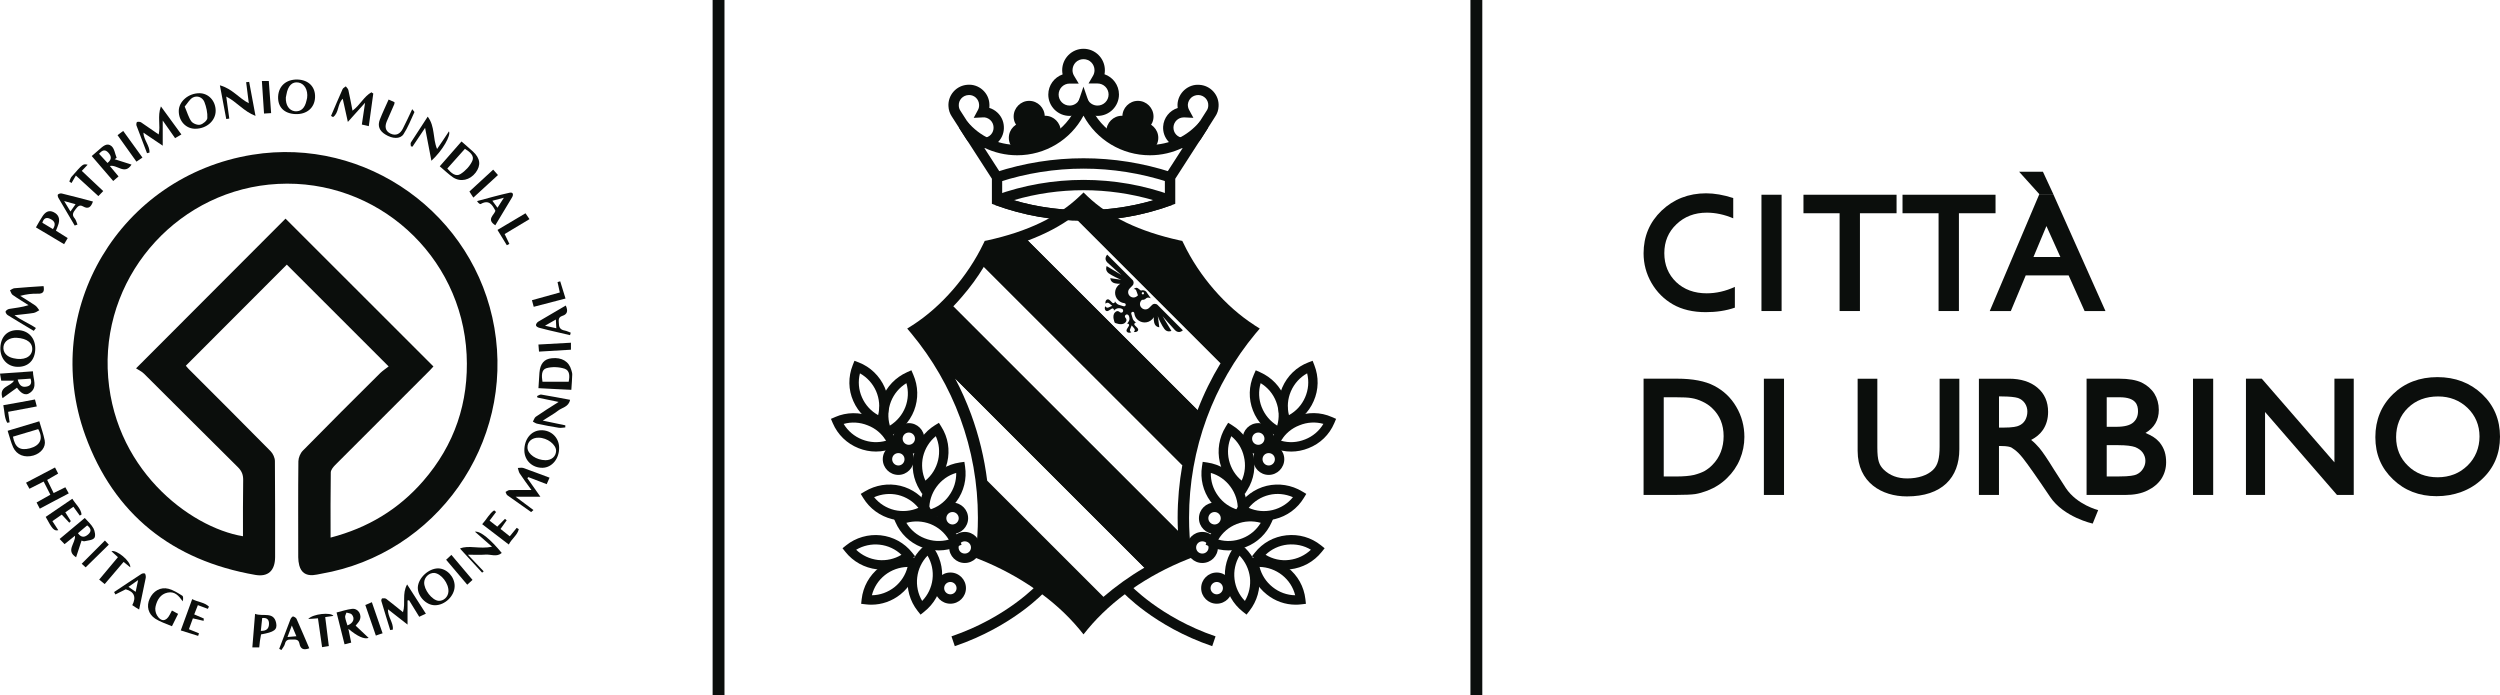 <?xml version="1.0" encoding="UTF-8"?> <svg xmlns="http://www.w3.org/2000/svg" id="Livello_2" data-name="Livello 2" viewBox="0 0 1011.62 281.34"><defs><style> .cls-1 { fill: #0b0e0c; } </style></defs><g id="Livello_1-2" data-name="Livello 1"><g><path class="cls-1" d="M438.43,89.27c-12.31,0-24.32-2.12-35.69-6.29l-1.37-.5v-10.15l-13.33-20.68,3.37-2.48c5.01,6.02,12.39,9.46,20.23,9.46,11.27,0,21.24-7.13,24.82-17.74l1.96-5.82,2,5.81c3.65,10.62,13.66,17.75,24.9,17.75,7.81,0,15.17-3.45,20.19-9.46l3.37,2.47-13.31,20.68v10.15l-1.37.5c-11.37,4.17-23.4,6.29-35.75,6.29ZM405.55,79.54c21.04,7.37,44.85,7.35,65.81,0v-8.44l7.31-11.36c-4.11,2.01-8.67,3.09-13.37,3.09-11.35,0-21.61-6.27-26.87-16.03-5.2,9.75-15.44,16.03-26.82,16.03-4.71,0-9.28-1.08-13.4-3.09l7.32,11.36v8.44Z"></path><path class="cls-1" d="M472.81,73.7c-22.45-7.28-46.26-7.29-68.71,0l-1.3-3.98c23.28-7.58,48.02-7.56,71.29,0l-1.29,3.98Z"></path><path class="cls-1" d="M438.43,89.27c-12.31,0-24.32-2.12-35.69-6.29v-3.93c23.02-8.35,48.49-8.33,71.43,0v3.93c-11.36,4.17-23.39,6.29-35.74,6.29ZM410.14,81.02c18.25,5.4,38.42,5.38,56.64,0-18.37-5.39-38.22-5.42-56.64,0Z"></path><path class="cls-1" d="M502.93,134.02c-5.42-3.77-10.65-8.53-15.34-13.97-4.91-5.68-9.15-12.08-12.34-18.51-15.64-3.55-27.67-9.23-36.82-17.28-1.26,1.16-2.59,2.21-3.98,3.23l59.47,59.47c2.69-4.52,5.7-8.82,9.01-12.95"></path><path class="cls-1" d="M401.67,101.54c-1.08,2.19-2.27,4.32-3.55,6.41l80.3,80.27c1.24-7,3.11-13.9,5.56-20.62.2-.54.4-1.05.62-1.62l-68.7-68.64c-4.37,1.6-9.09,3.03-14.23,4.19"></path><path class="cls-1" d="M374.01,134.02c4.76,5.97,8.93,12.37,12.48,19.11l76.59,76.57c4.5-2.57,9.25-4.96,14.19-7.05-.3-2.55-.48-5.16-.6-7.75l-90.94-90.9c-3.71,3.76-7.67,7.19-11.72,10.02"></path><path class="cls-1" d="M507.57,131.54c-11.54-7.41-22.28-19.7-28.64-33.02l-.52-1.04-1.1-.22c-16.22-3.59-28.41-9.4-37.26-17.83l-1.59-1.55-1.63,1.55c-8.83,8.43-21.02,14.25-37.24,17.83l-1.12.22-.5,1.04c-6.38,13.31-17.1,25.61-28.64,33.02l-2.23,1.41,1.69,2.01c8.53,10.28,15.16,21.79,19.77,34.23,4.74,12.9,7.15,26.47,7.15,40.32,0,4.8-.28,9.6-.88,14.36l-.24,1.77,1.67.66c16.34,6.5,30.68,16.54,40.41,28.22l1.77,2.18,1.77-2.18c9.71-11.69,24.03-21.73,40.37-28.22l1.67-.66-.2-1.77c-.62-4.76-.9-9.56-.9-14.36,0-13.85,2.41-27.42,7.15-40.32,4.58-12.44,11.22-23.95,19.75-34.23l1.71-2.01-2.23-1.41ZM446.5,241.51l-47.04-47.01c-1.14-9.19-3.33-18.17-6.52-26.88-1.85-4.96-3.98-9.82-6.45-14.48l76.59,76.57c-6.02,3.51-11.6,7.54-16.58,11.82ZM476.66,214.89l-90.94-90.9c1.21-1.29,2.43-2.57,3.57-3.94,3.27-3.77,6.28-7.87,8.83-12.1l80.3,80.27c-1.24,7.02-1.89,14.09-1.89,21.29,0,1.79.04,3.56.14,5.38ZM484.59,165.99l-68.72-68.64c7.11-2.67,13.27-5.9,18.57-9.86l59.47,59.47c-3.67,6.04-6.8,12.41-9.33,19.03Z"></path><path class="cls-1" d="M462.8,118.35c-.18-.2-.48-.2-.66,0-.18.18-.18.44,0,.64.18.18.48.18.66,0,.16-.2.16-.46,0-.64M457.04,129.11c0-.56-.1-.86-.18-1.12-.08-.24-.18-.38-.32-.52-.3-.32-.79-.32-1.1,0-.34.28-.34.79,0,1.14.38.4.7,1.1-.14,1.95-1.39,1.36-4.2.06-4.2.06,0,0-1.31-2.83.06-4.18.87-.9,1.55-.52,1.95-.14.3.3.84.3,1.16,0,.28-.34.28-.82,0-1.16-.16-.1-.32-.18-.54-.28-.32-.08-.56-.2-1.1-.14-1.18.02-1.95,1.07-1.95,1.07.3-.6-.32-1.24-.85-.87,0,0-.32.2-1.21.77-1.26.74-1.93-.73-1.36-1.79,0,0,.44.88,1.3.52l1.51-.66-1.3-1.06c-.8-.54-1.4.2-1.4.2-.34-1.16.66-2.43,1.72-1.41.74.73,1,1,1,1,.48.46,1.24-.02,1.04-.64,0,0,.56,1.18,1.67,1.51,1.24.42,1.97.58,1.97.58.2.04.4-.04.57-.16.24-.28.24-.7,0-.94-.14-.08-.26-.16-.38-.18h-.04c-.9-.1-1.75-.5-2.45-1.2-1.67-1.64-1.67-4.31,0-5.96.24-.26.54-.48.88-.66-.8,0-1.58-.04-2.19-.2-1.89-.44-1.88-2.07-1.88-2.07l4.46.64c-.88-.28-3.81-1.66-5.16-2.65-1.58-1.22-.78-2.89-.78-2.89l5.94,3.59s-4.07-3.51-5.7-5.08c-1.55-1.6,0-3.13,0-3.13l10.22,10.22c.61.65.61,1.65,0,2.27l-1.12,1.16c-.86.83-.86,2.21,0,3.05.86.84,2.21.84,3.05,0l.28-.22c-.04-.26-.8-2.21-.8-2.21-.52-.56-.98-.28-.98-.28,1.06-1.06,1.82-.34,1.82-.34l1.16.88c.67-.26,1.51-.14,2.11.4.08.14.2.26.28.42l1.61,2.31s-1.2-.65-1.9.02c-.46.46-1.05.66-1.63.58l-.2.16c-.88.88-.88,2.29,0,3.09.84.86,2.21.86,3.07,0l1.15-1.14c.6-.63,1.64-.63,2.27,0l10.2,10.23s-1.49,1.57-3.13,0c-1.53-1.58-5.08-5.71-5.08-5.71l3.59,5.96s-1.67.79-2.85-.79c-1.02-1.32-2.41-4.27-2.67-5.19l.62,4.5s-1.61.02-2.07-1.89c-.16-.61-.2-1.39-.18-2.19-.18.36-.4.65-.7.91-1.63,1.64-4.3,1.64-5.98,0-.65-.65-1.08-1.55-1.18-2.47v-.02c-.02-.16-.06-.26-.18-.4-.22-.24-.63-.24-.89,0-.14.18-.22.34-.18.57,0,0,.18.74.58,1.97.34,1.12,1.51,1.67,1.51,1.67-.61-.18-1.12.58-.66,1.04,0,0,.26.28.98,1,1.1,1.06-.22,2.01-1.37,1.7,0,0,.76-.63.2-1.38l-1.05-1.27-.62,1.5c-.4.87.48,1.27.48,1.27-1.04.57-2.53-.06-1.75-1.35.56-.88.73-1.18.73-1.18.36-.58-.3-1.2-.87-.86,0,0,1.04-.76,1.12-1.95"></path><path class="cls-1" d="M358.06,177.44l-.77-1.76c-2.04-4.64-2.15-9.81-.31-14.57,1.85-4.7,5.42-8.42,10.06-10.5l1.75-.78.76,1.76c2.03,4.65,2.15,9.82.34,14.53h0c-1.84,4.71-5.42,8.45-10.08,10.54l-1.75.78ZM366.77,155.05c-2.84,1.74-5.02,4.33-6.25,7.44-1.22,3.15-1.37,6.55-.45,9.74,2.86-1.76,5.04-4.35,6.27-7.48h0c1.21-3.13,1.35-6.52.43-9.7Z"></path><path class="cls-1" d="M373.16,199.88l-.99-1.61c-2.66-4.31-3.5-9.4-2.37-14.37,1.22-4.99,4.24-9.18,8.51-11.82l1.61-.99,1,1.6c2.7,4.28,3.55,9.38,2.38,14.38h0c-1.19,5.01-4.21,9.21-8.52,11.83l-1.61.98ZM378.67,176.5c-2.55,2.08-4.36,4.96-5.16,8.27-.75,3.29-.41,6.68.95,9.71,2.55-2.08,4.35-4.96,5.14-8.28.77-3.32.44-6.7-.93-9.7Z"></path><path class="cls-1" d="M354.43,182.72c-2.38,0-4.76-.46-7.03-1.37-4.71-1.86-8.42-5.46-10.42-10.12l-.74-1.74,1.72-.75c4.59-2.01,9.9-2.06,14.56-.16,4.67,1.77,8.4,5.35,10.45,10.07l.76,1.75-1.75.75c-2.43,1.04-4.99,1.57-7.54,1.57ZM341.39,171.54c1.7,2.85,4.28,5.04,7.41,6.28h.01c3.13,1.26,6.51,1.43,9.73.53-1.72-2.87-4.3-5.04-7.42-6.23-3.13-1.28-6.58-1.48-9.73-.58Z"></path><path class="cls-1" d="M372.5,248.71l-1.18-1.5c-3.14-3.99-4.54-8.97-3.95-14.01.58-5.01,3.17-9.64,7.12-12.72l1.49-1.17,1.17,1.49c3.15,4.01,4.55,8.99,3.96,14.03h0c-.6,5.03-3.13,9.53-7.12,12.69l-1.49,1.19ZM375.32,224.84c-2.29,2.36-3.78,5.48-4.17,8.8-.4,3.36.31,6.68,2,9.53,2.32-2.39,3.79-5.45,4.19-8.79.4-3.35-.32-6.68-2.02-9.54Z"></path><path class="cls-1" d="M379.83,222.72c-2.38,0-4.76-.45-7.04-1.35h0c-4.71-1.84-8.42-5.43-10.46-10.1l-.76-1.76,1.75-.75c4.6-1.98,9.91-2.08,14.56-.26,4.73,1.86,8.45,5.47,10.48,10.16l.76,1.75-1.76.75c-2.42,1.04-4.97,1.56-7.52,1.56ZM366.75,211.57c1.72,2.85,4.29,5.04,7.41,6.25h0c3.15,1.26,6.55,1.41,9.75.54-1.72-2.88-4.3-5.08-7.44-6.32-3.09-1.2-6.53-1.37-9.73-.47Z"></path><path class="cls-1" d="M385.43,216.04c-3.48,0-6.3-2.84-6.3-6.33s2.83-6.33,6.3-6.33,6.32,2.84,6.32,6.33-2.84,6.33-6.32,6.33ZM385.43,207.19c-1.38,0-2.5,1.13-2.5,2.52s1.15,2.52,2.5,2.52,2.52-1.15,2.52-2.52-1.14-2.52-2.52-2.52Z"></path><path class="cls-1" d="M367.75,183.8c-3.47,0-6.3-2.83-6.3-6.29s2.83-6.29,6.3-6.29,6.28,2.83,6.28,6.29-2.82,6.29-6.28,6.29ZM367.75,175.03c-1.4,0-2.5,1.09-2.5,2.48s1.12,2.48,2.5,2.48,2.49-1.11,2.49-2.48-1.12-2.48-2.49-2.48Z"></path><path class="cls-1" d="M363.53,192.17c-3.49,0-6.32-2.85-6.32-6.35s2.84-6.29,6.32-6.29,6.28,2.83,6.28,6.29-2.82,6.35-6.28,6.35ZM363.53,183.34c-1.41,0-2.52,1.09-2.52,2.48s1.14,2.54,2.52,2.54,2.48-1.14,2.48-2.54-1.12-2.48-2.48-2.48Z"></path><path class="cls-1" d="M390.39,227.81c-3.48,0-6.3-2.82-6.3-6.27s2.82-6.3,6.3-6.3,6.32,2.83,6.32,6.3-2.84,6.27-6.32,6.27ZM390.39,219.05c-1.38,0-2.5,1.11-2.5,2.49s1.1,2.46,2.5,2.46,2.52-1.1,2.52-2.46-1.14-2.49-2.52-2.49Z"></path><path class="cls-1" d="M352.58,244.69c-.74,0-1.49-.05-2.24-.14l-1.88-.22.21-1.88c.57-5.04,3.08-9.56,7.06-12.73,3.93-3.11,9.01-4.57,13.97-4l1.88.21-.21,1.88c-.56,5.03-3.05,9.55-7.02,12.73h0c-3.41,2.71-7.52,4.15-11.77,4.15ZM367.24,229.41c-3.29.08-6.54,1.23-9.15,3.29-2.64,2.1-4.47,4.95-5.28,8.17,3.31-.05,6.51-1.2,9.18-3.31,2.63-2.11,4.45-4.95,5.25-8.15Z"></path><path class="cls-1" d="M365.46,210.59c-1.47,0-2.95-.17-4.39-.51h-.01c-4.95-1.22-9.13-4.27-11.77-8.59l-1-1.64,1.65-.99c4.4-2.62,9.47-3.44,14.36-2.29,4.91,1.2,9.08,4.25,11.76,8.58l1,1.62-1.61,1c-2.98,1.86-6.46,2.82-9.98,2.82ZM361.95,206.39c3.27.75,6.69.43,9.68-.89-2.11-2.6-4.97-4.42-8.23-5.22-3.22-.75-6.6-.43-9.69.91,2.09,2.58,4.95,4.39,8.24,5.2h0Z"></path><path class="cls-1" d="M372.74,210.72l-.29-1.87c-.76-5,.46-10.01,3.45-14.12,3.03-4.15,7.46-6.85,12.46-7.58l1.87-.27.28,1.87c.76,5.03-.47,10.04-3.45,14.12-2.99,4.15-7.41,6.84-12.46,7.58l-1.87.27ZM386.93,191.36c-3.17.91-5.95,2.87-7.96,5.62-1.99,2.73-3.01,5.96-2.94,9.28,3.19-.91,5.97-2.86,7.95-5.62v-.02c2-2.7,3.01-5.93,2.95-9.27Z"></path><path class="cls-1" d="M357.57,173.1l-1.78-.7c-4.73-1.87-8.46-5.45-10.49-10.08-2.06-4.62-2.14-9.8-.24-14.58l.69-1.75,1.76.67c4.63,1.79,8.45,5.47,10.48,10.1,2.02,4.65,2.12,9.82.27,14.56l-.69,1.78ZM347.98,151.07c-.83,3.25-.55,6.64.81,9.71h0c1.35,3.09,3.64,5.59,6.55,7.2.79-3.22.51-6.61-.83-9.7-1.34-3.07-3.67-5.62-6.54-7.21Z"></path><path class="cls-1" d="M384.57,244.29c-3.49,0-6.32-2.83-6.32-6.31s2.83-6.31,6.32-6.31,6.3,2.83,6.3,6.31-2.83,6.31-6.3,6.31ZM384.57,235.49c-1.39,0-2.52,1.12-2.52,2.5s1.13,2.5,2.52,2.5,2.5-1.14,2.5-2.5-1.15-2.5-2.5-2.5Z"></path><path class="cls-1" d="M356.98,230.49c-.7,0-1.4-.04-2.11-.11-5.1-.61-9.63-3.11-12.77-7.05l-1.18-1.48,1.47-1.18c3.91-3.15,9.01-4.59,13.97-4.06h0c5.05.56,9.58,3.05,12.75,7.01l1.19,1.49-1.48,1.18c-3.4,2.75-7.54,4.2-11.85,4.2ZM346.44,222.46c2.39,2.28,5.47,3.73,8.86,4.14,3.33.35,6.63-.38,9.47-2.1-2.4-2.29-5.47-3.73-8.83-4.1h-.01c-3.27-.36-6.65.37-9.49,2.06Z"></path><path class="cls-1" d="M386.36,261.47l-1.35-3.97c22.5-7.66,34.87-21.06,34.99-21.2l3.1,2.82c-.53.59-13.23,14.34-36.74,22.35ZM490.52,261.47c-23.5-8.02-36.16-21.78-36.69-22.35l3.1-2.82c.12.14,12.52,13.56,34.94,21.2l-1.35,3.97Z"></path><path class="cls-1" d="M518.84,177.44l-1.75-.78c-4.66-2.08-8.24-5.82-10.08-10.53h0c-1.85-4.73-1.72-9.9.36-14.55l.77-1.74,1.74.77c4.68,2.08,8.24,5.81,10.04,10.5,1.84,4.76,1.73,9.93-.31,14.57l-.77,1.76ZM510.55,164.74c1.23,3.13,3.42,5.73,6.27,7.49.92-3.19.77-6.59-.46-9.75-1.2-3.12-3.37-5.7-6.24-7.44-.94,3.18-.81,6.57.42,9.7h0Z"></path><path class="cls-1" d="M503.72,199.88l-1.61-.98c-4.31-2.64-7.33-6.84-8.51-11.83h0c-1.13-4.94-.29-10.04,2.37-14.37l1-1.63,1.62,1c4.34,2.67,7.35,6.87,8.47,11.83,1.19,4.93.36,10.05-2.34,14.37l-1,1.61ZM497.31,186.21c.79,3.31,2.58,6.19,5.14,8.27,1.37-3.04,1.7-6.42.9-9.71-.74-3.3-2.53-6.17-5.1-8.27-1.36,3.05-1.7,6.43-.94,9.71Z"></path><path class="cls-1" d="M522.46,182.73c-2.54,0-5.09-.53-7.51-1.58l-1.74-.75.75-1.75c2.02-4.7,5.73-8.29,10.45-10.09,4.73-1.92,9.89-1.87,14.52.18l1.72.75-.73,1.73c-1.99,4.68-5.69,8.28-10.43,10.13-2.27.92-4.65,1.38-7.02,1.38ZM518.38,178.34c3.2.92,6.57.73,9.69-.53h.02c3.15-1.23,5.72-3.43,7.42-6.29-3.16-.88-6.55-.71-9.69.58-3.16,1.2-5.73,3.38-7.44,6.24Z"></path><path class="cls-1" d="M504.42,248.71l-1.5-1.18c-4.01-3.15-6.54-7.66-7.15-12.69h0c-.59-5.05.81-10.03,3.96-14.04l1.17-1.49,1.49,1.17c3.92,3.07,6.53,7.69,7.15,12.7.56,5.08-.85,10.04-3.96,14.02l-1.18,1.51ZM499.55,234.38c.4,3.34,1.87,6.4,4.2,8.79,1.68-2.86,2.4-6.18,2.03-9.54-.41-3.31-1.91-6.43-4.21-8.79-1.7,2.87-2.42,6.19-2.02,9.54h0Z"></path><path class="cls-1" d="M497.08,222.72c-2.55,0-5.09-.52-7.5-1.56l-1.73-.74.73-1.75c1.99-4.7,5.7-8.31,10.47-10.18,4.71-1.83,9.88-1.75,14.55.27l1.75.75-.76,1.76c-2.04,4.67-5.76,8.26-10.48,10.09-2.28.91-4.66,1.36-7.03,1.36ZM493,218.34c3.2.92,6.58.73,9.72-.52h.01c3.13-1.22,5.71-3.4,7.43-6.26-3.2-.9-6.6-.76-9.73.48-3.16,1.23-5.74,3.43-7.44,6.3Z"></path><path class="cls-1" d="M491.49,216.04c-3.5,0-6.34-2.84-6.34-6.33s2.85-6.33,6.34-6.33,6.28,2.84,6.28,6.33-2.82,6.33-6.28,6.33ZM491.49,207.19c-1.4,0-2.54,1.13-2.54,2.52s1.17,2.52,2.54,2.52,2.49-1.15,2.49-2.52-1.12-2.52-2.49-2.52Z"></path><path class="cls-1" d="M509.16,183.8c-3.48,0-6.3-2.83-6.3-6.29s2.83-6.29,6.3-6.29,6.3,2.83,6.3,6.29-2.82,6.29-6.3,6.29ZM509.16,175.03c-1.4,0-2.5,1.09-2.5,2.48s1.13,2.48,2.5,2.48,2.5-1.11,2.5-2.48-1.1-2.48-2.5-2.48Z"></path><path class="cls-1" d="M513.38,192.17c-3.47,0-6.3-2.85-6.3-6.35s2.83-6.29,6.3-6.29,6.3,2.83,6.3,6.29-2.83,6.35-6.3,6.35ZM513.38,183.34c-1.4,0-2.5,1.09-2.5,2.48s1.12,2.54,2.5,2.54,2.5-1.14,2.5-2.54-1.13-2.48-2.5-2.48Z"></path><path class="cls-1" d="M486.51,227.81c-3.48,0-6.3-2.82-6.3-6.27s2.83-6.3,6.3-6.3,6.32,2.83,6.32,6.3-2.83,6.27-6.32,6.27ZM486.51,219.05c-1.38,0-2.5,1.11-2.5,2.49s1.1,2.46,2.5,2.46,2.52-1.08,2.52-2.46-1.13-2.49-2.52-2.49Z"></path><path class="cls-1" d="M524.32,244.69c-4.25,0-8.35-1.44-11.73-4.15-3.95-3.13-6.47-7.65-7.08-12.71l-.23-1.9,1.9-.22c4.97-.54,9.97.86,13.96,4,4,3.16,6.52,7.69,7.09,12.74l.21,1.88-1.88.22c-.75.09-1.5.14-2.25.14ZM509.67,229.4c.82,3.23,2.66,6.08,5.29,8.16h0c2.64,2.12,5.82,3.26,9.13,3.31-.8-3.22-2.64-6.08-5.3-8.18-2.65-2.07-5.83-3.21-9.13-3.29Z"></path><path class="cls-1" d="M511.39,210.6c-3.48,0-6.89-.96-9.91-2.83l-1.61-1,.99-1.61c2.65-4.34,6.82-7.38,11.73-8.58,4.9-1.14,9.99-.35,14.36,2.29l1.64.98-.99,1.63c-2.62,4.33-6.8,7.38-11.76,8.59h-.01c-1.48.36-2.97.53-4.44.53ZM505.28,205.5c3,1.35,6.36,1.67,9.67.89h0c3.29-.8,6.16-2.63,8.23-5.2-3.08-1.34-6.47-1.69-9.69-.9-3.26.79-6.12,2.62-8.2,5.21Z"></path><path class="cls-1" d="M504.18,210.72l-1.87-.27c-5.05-.73-9.49-3.43-12.5-7.58-3-4.11-4.21-9.12-3.43-14.13l.29-1.86,1.86.27c5.01.73,9.43,3.42,12.47,7.58,3,4.1,4.23,9.11,3.47,14.12l-.29,1.87ZM489.96,191.36c-.08,3.31.93,6.55,2.93,9.28h0c1.99,2.77,4.79,4.71,7.99,5.63.06-3.32-.95-6.56-2.95-9.29-2.02-2.76-4.8-4.71-7.97-5.62Z"></path><path class="cls-1" d="M519.34,173.1l-.7-1.78c-1.87-4.72-1.78-9.9.24-14.55,2.06-4.71,5.79-8.3,10.51-10.11l1.76-.67.69,1.76c1.87,4.76,1.78,9.94-.27,14.57-2.01,4.62-5.72,8.2-10.47,10.08l-1.77.7ZM528.93,151.07c-2.89,1.59-5.18,4.1-6.55,7.22-1.34,3.1-1.62,6.48-.81,9.7,2.92-1.62,5.2-4.12,6.53-7.19h0c1.36-3.1,1.64-6.49.83-9.73Z"></path><path class="cls-1" d="M492.35,244.29c-3.48,0-6.3-2.83-6.3-6.31s2.83-6.31,6.3-6.31,6.3,2.83,6.3,6.31-2.82,6.31-6.3,6.31ZM492.35,235.49c-1.36,0-2.5,1.14-2.5,2.5s1.15,2.5,2.5,2.5,2.5-1.12,2.5-2.5-1.12-2.5-2.5-2.5Z"></path><path class="cls-1" d="M519.95,230.49c-4.33,0-8.48-1.46-11.88-4.2l-1.47-1.18,1.18-1.48c3.15-3.98,7.67-6.47,12.74-7.02h0c5.1-.55,10.03.86,14.01,4.05l1.48,1.19-1.19,1.49c-3.16,3.94-7.68,6.44-12.73,7.03-.71.08-1.42.12-2.13.12ZM512.11,224.49c2.85,1.74,6.2,2.51,9.53,2.09,3.35-.4,6.42-1.85,8.82-4.13-2.86-1.74-6.16-2.4-9.53-2.07h0c-3.37.38-6.43,1.82-8.81,4.11Z"></path><path class="cls-1" d="M444.11,46.9c-2.12,0-4.11-.76-5.66-2.1-1.53,1.33-3.53,2.1-5.63,2.1-4.76,0-8.63-3.87-8.63-8.63,0-3.77,2.43-6.99,5.79-8.16-.11-.56-.17-1.12-.17-1.68,0-4.79,3.87-8.69,8.63-8.69s8.65,3.9,8.65,8.69c0,.55-.05,1.09-.15,1.62,3.4,1.17,5.85,4.39,5.85,8.18,0,4.78-3.89,8.67-8.67,8.67ZM438.38,37.4l1.85,3.09c.83,1.39,2.29,2.23,3.88,2.23,2.47,0,4.48-2.01,4.48-4.48s-2.01-4.46-4.48-4.46h-3.64l1.83-3.14c.38-.65.59-1.43.59-2.2,0-2.52-1.96-4.5-4.46-4.5s-4.44,1.98-4.44,4.5c0,.75.22,1.56.62,2.21l1.9,3.17h-3.7c-2.45,0-4.44,2-4.44,4.46s1.99,4.44,4.44,4.44c1.58,0,3.04-.84,3.8-2.19l1.77-3.13Z"></path><path class="cls-1" d="M397.89,59.97c-2.72,0-5.34-1.39-6.89-3.71l-5.87-9.14c-.81-1.2-1.29-2.68-1.34-4.18-.12-2.14.62-4.26,2.08-5.9,1.49-1.66,3.54-2.64,5.78-2.75,2.18-.14,4.31.6,5.97,2.08,1.67,1.49,2.64,3.53,2.74,5.74.04.52.02,1.04-.04,1.55,1.17.35,2.25.96,3.18,1.81,1.65,1.49,2.61,3.54,2.71,5.75.13,2.22-.62,4.37-2.11,6.02-1.48,1.65-3.52,2.61-5.73,2.71-.16,0-.32.01-.49.01ZM392.16,38.46c-.09,0-.17,0-.26,0-1.15.06-2.17.55-2.91,1.37-.72.8-1.08,1.84-1.02,2.91.02.77.25,1.47.63,2.03l.03.05,5.86,9.13c.79,1.19,2.16,1.88,3.65,1.81,1.13-.05,2.13-.53,2.86-1.33.73-.81,1.11-1.88,1.04-3-.05-1.12-.53-2.13-1.34-2.87-.82-.74-1.86-1.16-2.98-1.06l-3.71.19,1.76-3.27c.32-.59.47-1.33.42-2.07-.05-1.13-.54-2.13-1.35-2.87-.75-.67-1.69-1.03-2.68-1.03Z"></path><path class="cls-1" d="M479.01,59.97c-.16,0-.32,0-.49-.01-2.19-.1-4.24-1.06-5.72-2.69-1.5-1.65-2.26-3.79-2.14-6.04.21-3.59,2.66-6.54,5.9-7.53-.07-.5-.1-1.02-.08-1.53.13-2.24,1.16-4.33,2.82-5.79s3.77-2.22,5.96-2.06c2.22.11,4.27,1.09,5.76,2.75,1.47,1.64,2.21,3.75,2.08,5.95-.05,1.49-.53,2.93-1.36,4.13l-5.77,9.09c-1.61,2.36-4.23,3.75-6.95,3.75ZM478.97,47.51c-2.17,0-4,1.72-4.13,3.93-.05,1.12.32,2.19,1.06,3,.73.8,1.74,1.27,2.85,1.33,1.58.12,2.87-.62,3.72-1.86l5.82-9.16c.38-.54.61-1.23.63-1.96.07-1.12-.3-2.15-1.02-2.96-.74-.82-1.76-1.31-2.88-1.37-1.05-.03-2.12.3-2.95,1.02-.83.73-1.34,1.78-1.41,2.85-.02.71.14,1.47.48,2.09l1.76,3.27-3.71-.19c-.07,0-.14,0-.21,0Z"></path><path class="cls-1" d="M427.33,53.16c0,2.41-1.99,4.39-4.43,4.39s-4.42-1.97-4.42-4.39,1.99-4.42,4.42-4.42,4.43,1.99,4.43,4.42"></path><path class="cls-1" d="M422.91,59.44c-3.49,0-6.32-2.82-6.32-6.28s2.84-6.32,6.32-6.32,6.32,2.84,6.32,6.32-2.84,6.28-6.32,6.28ZM422.91,50.63c-1.39,0-2.52,1.14-2.52,2.52s1.14,2.49,2.52,2.49,2.52-1.12,2.52-2.49-1.14-2.52-2.52-2.52Z"></path><path class="cls-1" d="M418.92,55.77c0,2.43-1.99,4.44-4.4,4.44s-4.4-2.01-4.4-4.44,1.91-4.39,4.4-4.39,4.4,1.95,4.4,4.39"></path><path class="cls-1" d="M414.52,62.11c-3.48,0-6.3-2.85-6.3-6.34s2.77-6.28,6.3-6.28,6.3,2.82,6.3,6.28-2.82,6.34-6.3,6.34ZM414.52,53.28c-1.43,0-2.5,1.07-2.5,2.49s1.1,2.54,2.5,2.54,2.5-1.17,2.5-2.54-1.12-2.49-2.5-2.49Z"></path><path class="cls-1" d="M420.85,47.14c0,2.41-1.94,4.38-4.4,4.38s-4.38-1.97-4.38-4.38,1.95-4.44,4.38-4.44,4.4,2.01,4.4,4.44"></path><path class="cls-1" d="M416.45,53.43c-3.46,0-6.28-2.82-6.28-6.28s2.82-6.34,6.28-6.34,6.3,2.85,6.3,6.34-2.83,6.28-6.3,6.28ZM416.45,44.6c-1.36,0-2.48,1.14-2.48,2.54s1.12,2.49,2.48,2.49,2.5-1.09,2.5-2.49-1.13-2.54-2.5-2.54Z"></path><path class="cls-1" d="M449.56,53.16c0,2.41,1.99,4.39,4.43,4.39s4.42-1.97,4.42-4.39-1.99-4.42-4.42-4.42-4.43,1.99-4.43,4.42"></path><path class="cls-1" d="M453.99,59.44c-3.49,0-6.32-2.82-6.32-6.28s2.84-6.32,6.32-6.32,6.32,2.84,6.32,6.32-2.84,6.28-6.32,6.28ZM453.99,50.63c-1.39,0-2.52,1.14-2.52,2.52s1.14,2.49,2.52,2.49,2.52-1.12,2.52-2.49-1.14-2.52-2.52-2.52Z"></path><path class="cls-1" d="M458.02,55.77c0,2.43,1.97,4.44,4.38,4.44s4.4-2.01,4.4-4.44-1.97-4.39-4.4-4.39-4.38,1.95-4.38,4.39"></path><path class="cls-1" d="M462.4,62.11c-3.46,0-6.28-2.85-6.28-6.34s2.82-6.28,6.28-6.28,6.3,2.82,6.3,6.28-2.83,6.34-6.3,6.34ZM462.4,53.28c-1.36,0-2.48,1.12-2.48,2.49s1.14,2.54,2.48,2.54,2.5-1.14,2.5-2.54-1.13-2.49-2.5-2.49Z"></path><path class="cls-1" d="M456.06,47.14c0,2.41,1.95,4.38,4.38,4.38s4.42-1.97,4.42-4.38-1.99-4.44-4.42-4.44-4.38,2.01-4.38,4.44"></path><path class="cls-1" d="M460.45,53.43c-3.47,0-6.28-2.82-6.28-6.28s2.82-6.34,6.28-6.34,6.32,2.85,6.32,6.34-2.83,6.28-6.32,6.28ZM460.45,44.6c-1.37,0-2.49,1.14-2.49,2.54s1.12,2.49,2.49,2.49,2.52-1.12,2.52-2.49-1.16-2.54-2.52-2.54Z"></path><rect class="cls-1" x="712.77" y="78.8" width="8.15" height="47.06"></rect><polygon class="cls-1" points="729.77 78.8 729.77 86.29 744.39 86.29 744.39 125.86 752.62 125.86 752.62 86.29 767.44 86.29 767.44 78.8 729.77 78.8"></polygon><path class="cls-1" d="M702.01,116.08c-3.74,1.74-7.57,2.61-11.4,2.61-4.98,0-9.16-1.51-12.35-4.54-3.17-3.05-4.8-6.97-4.8-11.7s1.65-8.61,4.88-11.68c3.25-3.13,7.37-4.72,12.31-4.72,3.47,0,7.09.75,10.7,2.29v-8.21c-3.93-1.27-7.61-1.91-10.98-1.91-7.11,0-13.15,2.39-18.01,7.01-4.86,4.66-7.29,10.44-7.29,17.26,0,4.28,1.08,8.31,3.19,11.97,2.13,3.69,5.04,6.61,8.67,8.7,3.63,2.09,8.11,3.15,13.31,3.15,4.25,0,8.19-.58,11.77-1.82v-8.43Z"></path><polygon class="cls-1" points="769.85 78.8 769.85 86.29 784.44 86.29 784.44 125.86 792.67 125.86 792.67 86.29 807.49 86.29 807.49 78.8 769.85 78.8"></polygon><polygon class="cls-1" points="817.02 69.48 825.21 78.56 830.87 78.56 826.66 69.48 817.02 69.48"></polygon><path class="cls-1" d="M822.84,103.99l5.24-12.52,5.64,12.52h-10.88ZM843.52,125.86h8.45l-21.12-47.3h-5.64l-20.06,47.3h8.53l6.02-14.41h17.37l6.46,14.41Z"></path><path class="cls-1" d="M677.92,160.75c3.05,0,5.32.1,6.67.36,1.33.22,2.75.66,4.23,1.36,1.51.69,2.85,1.57,3.98,2.67,3.11,2.93,4.66,6.72,4.66,11.32s-1.51,8.65-4.58,11.71c-.91.94-1.95,1.73-3.07,2.4-1.16.63-2.63,1.17-4.31,1.61-1.75.4-4.21.63-7.37.63h-4.9v-32.05h4.68ZM665.07,153.24v47.04h12.61c4.13,0,6.86-.14,8.33-.36,1.46-.24,3.13-.71,4.89-1.38,3.03-1.18,5.69-2.85,7.97-5.12,2.23-2.15,3.99-4.7,5.18-7.57,1.2-2.88,1.81-5.94,1.81-9.03,0-4.39-1.1-8.53-3.29-12.22-2.17-3.74-5.2-6.55-8.88-8.46-3.7-1.95-8.76-2.91-15.06-2.91h-13.55Z"></path><path class="cls-1" d="M810.02,160.42c3.07,0,5.28.24,6.58.63,1.2.45,2.09,1.14,2.77,2.13.68,1.03,1,2.13,1,3.39s-.32,2.46-.9,3.48c-.61.98-1.41,1.72-2.49,2.17-.75.38-2.49.81-6.41.81h-1.68v-12.63h1.14ZM800.76,153.24v47.04h8.12v-19.8h.88c2.45,0,3.63.34,4.17.62.81.5,1.79,1.19,2.85,2.24,1.06,1.08,2.25,2.56,3.55,4.37.04.02,3.63,5,9.23,13.33,5.52,8.27,17.25,10.83,17.25,10.83l2.21-5.46s-8.57-2.12-13.09-8.93c-2.25-3.46-4.34-6.69-4.84-7.54-2.57-4.17-4.5-7.04-5.92-8.73-1.1-1.28-2.17-2.34-3.28-3.19,1.99-1.03,3.58-2.34,4.74-4.01,1.41-2.06,2.13-4.54,2.13-7.32,0-4.11-1.45-7.42-4.34-9.84-2.83-2.38-6.68-3.61-11.46-3.61h-12.19Z"></path><path class="cls-1" d="M857.26,180.14c3.07,0,5.34.29,6.74.78,1.35.56,2.33,1.27,3.07,2.26.71,1.04,1.06,2.1,1.06,3.33,0,1.15-.34,2.23-1.02,3.27-.66,1.01-1.54,1.77-2.67,2.26-.8.34-2.65.75-6.89.75h-5.07v-12.67h4.78ZM857.71,160.75c6.67,0,7.43,3.2,7.43,5.66,0,1.87-.6,3.34-1.9,4.52-1.31,1.17-3.59,1.77-6.83,1.77h-3.93v-11.95h5.22ZM844.33,153.24v47.04h15.7c3.55,0,6.59-.6,8.98-1.82,2.45-1.2,4.31-2.77,5.58-4.7,1.27-1.97,1.93-4.23,1.93-6.68,0-3.1-.66-5.61-2.69-8.13-1.55-1.75-3.07-2.64-5.67-3.76,3.57-2.11,5.4-5.22,5.4-9.31,0-2.47-.63-4.7-1.79-6.58-1.18-1.87-2.93-3.4-5.14-4.5-2.21-1.03-5.26-1.57-9.12-1.57h-13.17Z"></path><path class="cls-1" d="M944.62,153.24v33.85c-2.65-3.03-29.39-33.85-29.39-33.85h-6.41v47.04h7.73v-33.57c2.63,3.05,29.11,33.57,29.11,33.57h6.78v-47.04h-7.81Z"></path><path class="cls-1" d="M974.36,188.46c-3.16-3.02-4.78-6.96-4.78-11.57s1.62-8.79,4.78-11.83c3.17-3.11,7.3-4.64,12.24-4.64,4.68,0,8.69,1.58,11.89,4.64,3.19,3.09,4.84,7.03,4.84,11.56s-1.65,8.67-4.84,11.77c-3.21,3.11-7.29,4.74-12.09,4.74s-8.87-1.55-12.04-4.66M968.33,159.49c-4.72,4.54-7.15,10.43-7.15,17.4s2.41,12.55,7.11,17.05c4.7,4.54,10.62,6.84,17.65,6.84s13.51-2.29,18.35-6.84c4.86-4.5,7.33-10.29,7.33-17.21s-2.43-12.7-7.25-17.26c-4.82-4.56-10.88-6.87-18.07-6.87s-13.25,2.3-17.98,6.88"></path><rect class="cls-1" x="713.75" y="153.24" width="8.15" height="47.04"></rect><rect class="cls-1" x="887.39" y="153.24" width="8.17" height="47.04"></rect><path class="cls-1" d="M784.86,153.26v27.38c0,4.84-.71,7.62-2.67,9.5-2.25,2.2-6.04,3.46-10.44,3.46-3.9,0-7.05-1.18-9.56-3.62-1.75-1.81-2.53-3.49-2.53-8.95v-27.78h-7.97v29.19c0,12.84,9.82,18.43,19.93,18.43,14.21,0,21.22-7.59,21.22-19.09v-28.53h-7.97Z"></path><rect class="cls-1" x="288.36" width="4.8" height="281.34"></rect><rect class="cls-1" x="595.01" width="4.8" height="281.34"></rect><path class="cls-1" d="M157.27,148.28c-14.25-14.23-27.77-27.76-41.21-41.2-13.53,13.57-27.14,27.16-40.86,40.91.22.24.63.79,1.14,1.31,11.08,11.06,22.15,22.12,33.15,33.27.96.95,1.75,2.68,1.75,4.01.12,12.98.08,25.92.08,38.89-.04,5.44-2.83,8.08-8.03,7.16-33.53-5.86-57.16-24.43-68.78-56.43-18.41-50.83,14.17-104.93,67.58-113.58,46.07-7.47,90.07,24.03,97.97,70.07,8.03,46.77-23.47,91.46-70.13,99.48-1.1.23-2.17.45-3.29.55-2.91.18-4.76-1.08-5.54-3.93-.26-1.03-.42-2.19-.42-3.27,0-12.95-.08-25.93.06-38.89.04-1.45.78-3.25,1.82-4.29,10.38-10.58,20.86-21.02,31.38-31.46.98-.92,2.17-1.72,3.33-2.61M133.77,217.54c15.12-3.94,27.48-11.42,37.44-22.85,12.75-14.65,18.57-31.92,17.61-51.21-2.01-40.27-36.38-71.18-76.39-69.06-39.29,2.05-70.05,35.55-68.86,74.66,1.29,40.17,33.15,64.35,54.75,67.91,0-7.65-.04-15.23.08-22.8.02-2.11-.6-3.62-2.11-5.12-12.69-12.55-25.31-25.23-37.98-37.82-1-1-2.43-1.64-3.26-2.19,20.76-20.82,40.7-40.78,60.49-60.59,19.82,19.81,39.77,39.75,59.85,59.82-.38.4-.89,1.01-1.47,1.59-12.79,12.82-25.58,25.53-38.31,38.31-.8.82-1.72,1.94-1.76,2.94-.14,8.63-.08,17.17-.08,26.42"></path><path class="cls-1" d="M5.84,127.54c2.99,2.25,6.1,3.39,8.69,5.2-.32.37-.57.76-.87,1.14-3.55-2.14-7.11-4.19-10.6-6.4-.44-.28-.94-1.18-.8-1.47.26-.48.98-.96,1.57-1.02,2.51-.42,5.04-.64,7.71-1.5-2.15-1.41-4.37-2.69-6.46-4.18-.5-.38-.71-1.24-1.04-1.85.6-.28,1.2-.79,1.8-.83,3.85-.34,7.73-.6,11.78-.86.38,1.99.06,3.17-2.37,3.07-2.29-.06-4.58.2-7.07.88,2.05,1.31,4.1,2.53,6.08,3.89.68.48,1.12,1.27,1.63,1.93-.71.38-1.45.92-2.23,1.08-2.41.4-4.87.58-7.81.94"></path><path class="cls-1" d="M163.07,247.71c1.14-3.67-.46-7.4,1.67-11.22,2.75,4.29,5.12,8.01,7.59,11.84-1,.48-1.8.79-2.69,1.25-1.4-2.24-2.75-4.48-4.11-6.69-.22,0-.42.08-.62.08v9.76c-3.11-2.39-5.46-4.25-7.93-6.19-.1,3.08,2.27,5.42,1.99,8.22-.38.04-.72.14-1.07.2-1.2-3.93-2.43-7.81-3.59-11.76-.12-.32.16-1.03.32-1.07.54-.06,1.27-.1,1.67.2,2.19,1.69,4.31,3.42,6.76,5.38"></path><path class="cls-1" d="M142.64,44.79c3.15-2.35,4.62-5.76,7.67-7.45.22.2.46.36.74.5-.6,4.33-1.16,8.69-1.82,13.21-.93-.22-1.77-.42-2.81-.65.42-2.79.8-5.38,1.31-8.83-2.51,2.77-4.52,5.04-6.97,7.77-.76-3.43-1.39-6.3-2.07-9.38-2.19,2.09-1.49,5.76-3.92,7.41-.26-.16-.55-.3-.82-.46,1.56-3.61,3.07-7.27,4.68-10.84.18-.46.86-.73,1.3-1.13.36.5.92.95,1.04,1.51.6,2.65,1.08,5.36,1.68,8.35"></path><path class="cls-1" d="M58.02,53.66c.16,3.03,2.61,5.3,2.49,8.07-.36.1-.67.14-1.02.26-1.43-3.75-2.89-7.49-4.28-11.25-.12-.42.04-1.33.26-1.39.5-.12,1.24-.1,1.65.18,2.29,1.53,4.58,3.12,7.09,4.88.84-3.65-.6-7.29.9-11.36,3.05,4.17,5.6,7.65,8.29,11.36-.88.54-1.69,1-2.55,1.49-1.59-2.27-3.13-4.46-5-7.13v10.18c-2.67-1.84-5.12-3.45-7.83-5.28"></path><path class="cls-1" d="M214.93,207.21c-3.21-2.24-6.44-4.51-9.64-6.81-.38-.26-.48-.89-.72-1.34.56-.28,1.08-.75,1.59-.75,2.79-.06,5.54-.04,8.89-.04-1.76-2.41-3.35-4.58-4.78-6.74-.4-.63-.48-1.47-.74-2.17.76,0,1.56-.22,2.21,0,3.51,1.24,6.93,2.55,10.64,3.93-.4.85-.75,1.68-1.16,2.63-2.55-.95-4.98-1.91-7.43-2.86-.12.14-.26.31-.4.43,1.67,2.37,3.36,4.78,5.28,7.51h-10.02c2.83,2.13,5.02,3.77,7.2,5.38-.32.26-.6.6-.92.83"></path><path class="cls-1" d="M79.12,52.1c-3.84.08-6.82-3.11-6.78-7.19,0-3.84,3.9-7.19,8.33-7.19,3.71,0,6.56,3.07,6.6,7.07.02,4-3.57,7.25-8.15,7.31M74.74,43.13c1.04,2.39,1.58,4.46,2.69,5.98.67.91,2.55,1.61,3.56,1.35,1.18-.26,2.87-1.7,2.91-2.67.12-2.15-.4-4.5-1.2-6.55-.78-1.85-2.81-2.73-4.66-1.78-1.31.7-2.17,2.35-3.31,3.67"></path><path class="cls-1" d="M217.88,157.07c.16-2.36.24-4.27.4-6.22.3-3.67,1.89-5.59,4.96-5.88,4.06-.46,6.99,1.26,7.95,4.78.16.57.4,1.22.36,1.87-.04,1.91-.22,3.83-.36,6.12-4.49-.22-8.85-.4-13.31-.67M230.11,154.47c.44-2.1.54-4.54-1.66-5.28-2.27-.73-5.08-.85-7.35-.2-2.09.62-1.97,3.16-1.59,5.48h10.6Z"></path><path class="cls-1" d="M183.97,237.25c-.06,3.92-3.93,7.66-7.97,7.66-3.59,0-7.07-3.68-6.93-7.28.22-3.81,4.39-7.64,8.25-7.64,3.55.08,6.72,3.49,6.66,7.26M181.46,239.39c.2-3.26-2.93-7.31-5.74-7.55-2.03-.1-3.93,1.64-4.07,3.72-.18,3.04,3.17,7.32,5.8,7.56,2.05.14,3.89-1.58,4.01-3.73"></path><path class="cls-1" d="M226.25,181.14c.06,4.46-2.87,8.03-6.64,8.15-4.15.1-7.35-2.89-7.43-6.92-.08-4.66,2.75-8.17,6.73-8.27,4.09-.12,7.31,2.96,7.34,7.04M220.75,186.22c2.49,0,4.2-1.52,4.28-3.77,0-2.59-3.57-5.32-7.07-5.34-2.73-.06-4.62,1.65-4.52,4.07.1,2.61,3.59,5.02,7.31,5.04"></path><path class="cls-1" d="M177.95,67.29c3.01-3.47,5.82-6.66,8.79-10.04,1.63,1.44,3.17,2.71,4.64,4.07,3.01,2.77,3.31,5.58,1.08,8.55-2.31,3.01-6.04,3.92-9.13,1.91-1.81-1.26-3.43-2.83-5.38-4.48M181,68.2c1.57,1.81,3.41,3.47,5.36,2.21,1.97-1.24,3.8-3.21,4.76-5.3.95-2.07-.98-3.65-2.99-4.9-2.33,2.63-4.64,5.2-7.13,7.99"></path><path class="cls-1" d="M3.09,174.32c4.38-1.3,8.43-2.55,12.81-3.85.75,2.65,1.69,5.17,2.19,7.73.54,2.7-1.51,5.22-4.56,6.12-3.55,1.02-6.76-.2-8.21-3.32-.91-2.02-1.41-4.17-2.23-6.68M15.46,173.64c-3.47,1.02-6.83,2.06-10.22,3.06.84,4.4,2.83,5.73,6.83,4.72,4.21-1.09,5.58-3.95,3.39-7.78"></path><path class="cls-1" d="M119.57,46.17c-4.58-.2-7.21-2.81-7.03-7.13.22-4.25,3.25-6.93,7.77-6.86,4.58.12,7.41,3.01,7.17,7.33-.22,4.17-3.37,6.82-7.91,6.66M115.66,39.45c-.12,3.11,1.33,5.26,3.63,5.56,2.47.24,4.06-1.21,4.74-4.34.08-.34.16-.69.24-1.03.44-3.23-1.12-5.9-3.59-6.26-2.47-.4-4.18,1.35-4.78,4.86-.08.46-.18.92-.24,1.21"></path><path class="cls-1" d="M7.01,148.44c-4.13-.12-6.99-3.33-6.86-7.76.18-4.54,2.87-7.2,7.11-7.1,4.23.12,7.09,3.22,7.01,7.6-.08,4.6-2.87,7.38-7.27,7.26M6.78,136.69c-2.89-.18-5.12,1.34-5.38,3.6-.26,2.28,1.26,4.07,4.07,4.68,4.06.95,7.15-.4,7.55-3.24.34-2.89-1.99-4.8-6.24-5.04"></path><path class="cls-1" d="M16.1,205.84c-.46-.91-.86-1.65-1.3-2.51,1.87-1.08,3.59-2.05,5.58-3.15-.92-1.8-1.75-3.47-2.71-5.32-2.01,1.03-3.75,1.92-5.76,2.92-.46-.79-.9-1.55-1.37-2.46,3.94-2.07,7.75-4.07,11.72-6.16.46.9.84,1.6,1.27,2.47-1.43.81-2.75,1.62-4.44,2.57.86,1.7,1.7,3.38,2.61,5.31,1.68-.8,3.11-1.54,4.74-2.34.44.8.88,1.58,1.38,2.48-3.93,2.02-7.65,4.04-11.72,6.19"></path><path class="cls-1" d="M149.16,258.14q-2.65.93-8.19-3.69c.42,2.06.76,3.63,1.14,5.59-.79.22-1.63.4-2.69.68-1.08-4.33-2.11-8.43-3.23-12.88,2.13-.52,4.13-1.21,6.2-1.46,2.53-.34,4.27,2.41,3.07,4.74-.38.71-1,1.32-1.55,2.05,1.69,1.58,3.37,3.19,5.26,4.96M140.59,253.07c2.41-.87,3.15-2.85,1.75-4.44-.46-.5-1.41-.5-2.15-.75-.18.63-.6,1.25-.54,1.82.16,1.14.62,2.26.94,3.37"></path><path class="cls-1" d="M30.35,216.78c-1.46,1.2-2.75,2.22-4.23,3.41-.63-.65-1.21-1.27-1.99-2.09,3.43-2.85,6.7-5.6,10.16-8.5,1.24,1.37,2.69,2.65,3.53,4.21.57,1.07.96,3.11.34,3.88-.73.94-2.59.98-3.98,1.32-.36.08-.68-.14-1.18-.26-.74,2.26-1.45,4.44-2.21,6.75-4.29-2.71-.18-5.58-.44-8.71M31.54,215.76c1.41,1.99,2.85,1.68,4.26.38,1.27-1.21,1.06-2.34-.52-3.54-1.26,1.06-2.43,2.07-3.75,3.16"></path><path class="cls-1" d="M1.02,161.11c-1.65-4.82,3.19-4.58,4.64-7.07H.5c-.2-.95-.32-1.71-.5-2.85,4.5-.34,8.76-.63,13.33-.94.02,3.15,1.97,6.38-1.1,8.63-2.13,1.64-3.96-.04-5.36-2-1.95,1.41-3.82,2.74-5.86,4.24M7.15,153.56c.64,2.45,1.76,3.25,3.59,2.87,1.59-.28,2.27-1.3,1.63-3.22-1.63.16-3.3.22-5.22.36"></path><path class="cls-1" d="M44.45,67.17c1.18,1.41,2.27,2.77,3.51,4.22-.76.64-1.38,1.21-2.15,1.85-2.91-3.39-5.72-6.64-8.69-10.1,1.08-.91,2.01-1.75,2.97-2.57,1.49-1.31,3.21-3.01,5.02-1.45,1.19,1,1.43,3.13,2.09,4.74-.24.22-.52.4-.8.57,2.23.74,4.5,1.44,6.82,2.17-2.75,4.34-5.78-.1-8.76.56M40.09,62.23c1.22,1.31,2.29,2.53,3.41,3.71,1.91-1.5,1.55-2.85.3-4.21-1.24-1.33-2.35-1.1-3.71.5"></path><path class="cls-1" d="M174.56,65.03c-.78-4.23-1.62-8.43-2.55-13.29-1.88,2.83-3.49,5.18-5.1,7.61-.22-.04-.44-.1-.65-.16,0-.48-.26-1.14.02-1.55,2.11-3.29,4.28-6.64,6.79-10.44,3.05,4,1.95,8.75,3.79,13.09,1.71-2.45,3.21-4.74,4.8-7.13.91,1.49-2.47,7.67-7.09,11.88"></path><path class="cls-1" d="M226.07,162.65c-3.25-.69-5.9-1.21-8.59-1.78-.04-.2-.08-.4-.16-.6.56-.21,1.16-.68,1.65-.61,3.84.62,7.63,1.38,11.7,2.12-.52,2.92-3.27,3.12-4.92,4.44-1.71,1.35-3.69,2.38-6.12,3.98,3.47.72,6.29,1.32,9.13,1.91-.02.32-.02.56-.02.85-.86.06-1.76.26-2.57.14-2.91-.44-5.82-1.01-8.7-1.63-.66-.08-1.21-.56-1.84-.86.42-.69.62-1.6,1.18-1.97,2.87-1.98,5.83-3.85,9.26-6.01"></path><path class="cls-1" d="M88.98,34.53c5.01,1.35,7.61,5.16,11.7,7.25-.38-2.99-.76-5.72-1.08-8.53.42,0,.84-.08,1.22-.12.82,4.27,1.6,8.51,2.57,13.77-4.78-1.83-7.5-5.64-11.84-7.83.44,3.21.81,6.04,1.23,8.91-.42.06-.83.14-1.23.18-.8-4.23-1.62-8.47-2.57-13.63"></path><path class="cls-1" d="M189.31,224.45c2.41,2.53,4.4,4.64,6.42,6.76-.24.14-.44.34-.64.52-2.95-3.2-5.88-6.4-8.96-9.76,3.42-1.52,7.85.34,12.97-.74-2.45-2.14-4.56-3.98-6.93-6.09,2.27-.34,6.47,3.27,10.86,8.61-2.03,1.78-4.38.52-6.54.67-2.17.18-4.37.04-7.17.04"></path><path class="cls-1" d="M69.58,247.05c.92.5,1.61.89,2.49,1.35-.76,1.58-1.49,3.04-2.49,5-2.37-1.01-4.76-1.75-6.76-3.05-2.91-1.95-3.61-5.08-2.27-8.05,1.41-3.12,4.34-4.9,7.65-4.05,1.93.52,3.8,1.69,5.54,2.79.48.28.42,1.38.2,2.29-1.6-2.23-3.19-4.15-6.14-3.53-2.87.6-4.22,2.94-4.84,5.53-.3,1.11-.06,2.61.54,3.62,1.59,2.76,3.76,2.6,5.18-.2.22-.46.48-.95.9-1.71"></path><path class="cls-1" d="M157.23,40.27c1.04.46,1.69.76,2.41,1.08-.02.36,0,.6-.1.82-1,2.29-2.03,4.58-3.01,6.89-.85,2.03-.75,3.9,1.44,4.98,2.27,1.1,4,.1,5.04-1.99,1.27-2.49,2.45-5.02,3.79-7.87.52.68.94,1.08.88,1.21-1.39,2.99-2.59,6.14-4.4,8.91-1.37,2.07-4.52,1.89-7.31.14-2.43-1.47-3.29-3.47-2.25-6.1,1.04-2.67,2.29-5.26,3.53-8.07"></path><path class="cls-1" d="M103.21,248.4c3.29,1.23,7.5-1.09,8.53,3.65.58,2.81-.81,3.72-6.1,4.66-.16.89-.34,1.77-.46,2.64-.12.82-.2,1.67-.28,2.62h-2.79c.38-4.48.7-8.71,1.1-13.57M105.54,255.28c2.33.08,3.27-.96,3.31-2.79.04-1.58-.63-2.64-2.75-2.41-.18,1.68-.36,3.34-.56,5.2"></path><path class="cls-1" d="M56.29,246.64c-1.08-.65-1.78-1.08-2.77-1.77,1.7-3.18.8-5.48-2.65-6.41-1.45.69-2.81,1.41-4.18,2.09-.18-.31-.34-.66-.52-.98,3.69-2.44,7.37-4.96,11.1-7.35.38-.26,1.32-.28,1.42-.1.28.51.36,1.18.28,1.72-.84,4.15-1.74,8.25-2.67,12.8M54.89,239.49c.32-1.61.6-2.87,1-4.76-1.67,1.16-2.71,1.89-3.9,2.74,1,.69,1.71,1.21,2.91,2.02"></path><path class="cls-1" d="M22.65,93.35c1.57,1.02,3.03,1.91,4.74,2.99-.52.81-.94,1.57-1.45,2.47-3.82-2.31-7.51-4.5-11.4-6.8.94-1.7,1.8-3.17,2.73-4.6,1.08-1.59,2.49-2.55,4.46-1.55,1.93.95,2.55,2.57,1.99,4.62-.24.85-.63,1.71-1.08,2.87M21.42,92.71c1.47-2.23.48-3.44-1.23-4.2-1.51-.72-2.57-.1-3.05,1.63,1.46.84,2.77,1.66,4.28,2.57"></path><path class="cls-1" d="M200.43,91.16c-3.71-2.37-.52-4.06.04-5.86-1.28-2.49-2.65-4.62-5.9-2.77-.34.2-1-.3-1.54-1.16,4.4-1.16,8.77-2.43,13.19-3.39,1.48-.32,1.64.82.94,1.95-2.23,3.7-4.44,7.37-6.73,11.22M203.89,80.02c-1.99.5-3.18.83-4.66,1.21.71,1.02,1.31,1.81,2.07,2.83.84-1.27,1.48-2.31,2.59-4.04"></path><path class="cls-1" d="M30.23,91.27c-2.19-3.7-4.38-7.41-6.56-11.14-.28-.42-.42-1.27-.24-1.41.42-.38,1.16-.56,1.65-.4,4.19,1,8.35,2.13,12.53,3.23-.76,2.19-1.82,3.23-3.97,1.99-1.57-.92-2.29.16-3.12,1.21-.92,1.2-1.54,2.23-.3,3.61.56.67.75,1.63,1.13,2.51-.38.1-.75.28-1.13.4M28.51,85.58c.8-1.14,1.35-1.87,2.07-2.95-1.58-.46-2.77-.78-4.62-1.27,1.02,1.67,1.67,2.75,2.55,4.22"></path><path class="cls-1" d="M125.15,262.33c-2.31.87-3.59.3-3.99-1.95-.38-1.93-1.91-1.56-3.3-1.6-1.35-.06-2.23.26-2.57,1.78-.2.86-.94,1.64-1.42,2.47-.32-.18-.61-.32-.89-.48,1.51-4.03,3.03-8.02,4.58-12.03.2-.44.73-1.1,1.03-1.08.5.12,1.18.53,1.4.96,1.77,3.98,3.44,7.95,5.16,11.93M116.34,257.77c1.48-.14,2.37-.24,3.59-.32-.66-1.58-1.16-2.71-1.84-4.34-.68,1.76-1.12,2.96-1.76,4.66"></path><path class="cls-1" d="M228.94,123.64c.99,2.17.65,3.55-1.4,4.18-1.89.62-1.43,2.01-1.37,3.37.06,1.65.92,2.3,2.39,2.57.82.16,1.6.58,2.39.85-.1.34-.2.66-.28,1.01-1.61-.38-3.27-.75-4.86-1.13-2.51-.57-5.06-1.15-7.57-1.84-.52-.12-1.3-.56-1.35-.98-.12-.44.42-1.18.85-1.47,3.65-2.15,7.29-4.31,11.2-6.57M224.93,129.29c-1.63.92-2.73,1.56-4.4,2.51,1.93.42,3.13.73,4.58,1.03-.08-1.16-.14-2.03-.18-3.55"></path><path class="cls-1" d="M195.12,212.11c1.87-2.04,2.87-4.3,4.84-5.6.26.24.54.46.78.66-.8,1.08-1.64,2.16-2.63,3.51,1.09.85,2.07,1.6,3.11,2.43,1.1-1.16,2.11-2.15,3.11-3.15.24.2.46.38.7.57-.78,1.09-1.56,2.17-2.49,3.51,1.23.97,2.41,1.9,3.74,2.97,1.02-1.22,1.91-2.31,2.81-3.42.28.22.54.38.84.54-.56,2.42-2.85,3.82-4.05,6.21-3.7-2.81-7.11-5.46-10.76-8.23"></path><path class="cls-1" d="M82.39,251.22c-1.4-.31-2.77-.62-4.34-1-.52,1.44-1.06,2.85-1.61,4.39,1.49.65,2.81,1.12,4.08,1.67-.1.3-.22.69-.34,1.03-2.25-.73-4.48-1.42-7.03-2.21,1.57-4.35,3.07-8.32,4.62-12.67,2.37,1.25,5.06,1.29,6.8,3.07-.18.24-.3.55-.46.87-1.27-.48-2.51-.95-4.04-1.5-.48,1.2-.94,2.34-1.48,3.75,1.4.61,2.61,1.15,3.87,1.66-.02.34-.06.63-.06.94"></path><path class="cls-1" d="M18.49,209.16c3.59-2.46,7.07-4.82,10.78-7.34,1.33,2.24,3.43,3.85,3.74,6.36-.24.12-.48.3-.72.46-.79-1.15-1.63-2.29-2.59-3.58-1.08.75-2.09,1.45-3.27,2.24.84,1.3,1.54,2.42,2.23,3.57-.18.22-.4.4-.61.65-.98-1.05-1.94-2.08-3.05-3.28-1.2.84-2.37,1.68-3.8,2.63.82,1.25,1.61,2.43,2.39,3.67-1.7.4-2.41-.4-5.1-5.38"></path><path class="cls-1" d="M134.91,249.22c-1.02.14-1.99.28-3.31.48.48,3.87.98,7.7,1.46,11.73-.88.14-1.74.28-2.73.44-.59-4.01-1.12-7.8-1.67-11.68-1.31.14-2.41.18-3.94.28,1.95-2.11,9.2-2.83,10.2-1.24"></path><path class="cls-1" d="M30.7,71.03c-.66,1.16-1.2,2.09-1.76,3.03-.32-.22-.6-.4-.89-.6.28-.63.46-1.37.85-1.87,4.66-5.32,4.7-5.38,6.56-4.93-.8.84-1.49,1.6-2.37,2.49,2.89,2.71,5.72,5.34,8.68,8.17-.69.68-1.27,1.34-1.97,2.03-2.89-2.65-5.68-5.2-9.11-8.33"></path><path class="cls-1" d="M52.72,229.57c-.98-.79-1.74-1.41-2.71-2.19-2.57,3.05-5.06,5.92-7.65,8.97-.78-.65-1.41-1.16-2.23-1.82,2.55-3.05,5.04-5.97,7.59-9.07-.91-.81-1.73-1.59-2.63-2.4,1.99-.8,7.95,4.1,7.63,6.51"></path><path class="cls-1" d="M2.93,171.08c-1.19-2.06-1.05-4.44-1.59-7.12,4.27-.73,8.43-1.49,12.81-2.32.24.87.44,1.73.74,2.82-3.93.74-7.71,1.44-11.6,2.18.18,1.53.4,2.9.6,4.25-.32.06-.66.14-.96.2"></path><path class="cls-1" d="M228.84,120.8c-4.6,1.22-8.65,2.25-12.87,3.35-.24-.94-.44-1.69-.72-2.67,3.73-1.02,7.43-2.07,11.28-3.13-.3-1.47-.6-2.85-.92-4.2.36-.12.7-.2,1.08-.32.67,2.19,1.35,4.43,2.15,6.97"></path><path class="cls-1" d="M204.19,94.7c.75,1.53,1.35,2.77,1.93,3.99-.34.18-.67.36-1.03.54-1.2-1.95-2.37-3.88-3.79-6.19,3.81-2.25,7.47-4.46,11.34-6.74.5.8.98,1.41,1.61,2.37-3.39,2.01-6.65,4-10.06,6.04"></path><path class="cls-1" d="M182.65,224.53c2.95,3.47,5.72,6.78,8.55,10.12-.7.65-1.29,1.22-2.13,1.95-2.85-3.38-5.66-6.72-8.55-10.1.69-.68,1.29-1.22,2.13-1.97"></path><path class="cls-1" d="M191.54,79.96c-.52-.82-1.02-1.5-1.59-2.47,2.95-2.69,6.12-5.62,9.62-8.85.61.7,1.18,1.31,1.93,2.19-3.34,3.07-6.49,5.98-9.96,9.13"></path><path class="cls-1" d="M154.82,256.26c-1.1.32-1.73.6-2.73.93-1.39-4.13-2.81-8.21-4.27-12.38.88-.38,1.61-.67,2.65-1.13,1.45,4.19,2.85,8.23,4.34,12.58"></path><path class="cls-1" d="M105.96,32.78h2.81c.32,4.3.64,8.49.94,12.99-.98.1-1.82.14-2.87.18-.3-4.43-.57-8.65-.87-13.17"></path><path class="cls-1" d="M57.64,63.76c-.96.67-1.64,1.14-2.43,1.65-2.59-3.65-5.08-7.11-7.65-10.72.82-.6,1.46-1.06,2.29-1.71,2.61,3.55,5.12,7.05,7.79,10.78"></path><path class="cls-1" d="M231.03,138.68v2.83c-4.28.28-8.49.52-12.92.77-.08-.99-.14-1.78-.24-2.87,4.46-.24,8.73-.48,13.15-.73"></path><path class="cls-1" d="M34.65,229.57c-.54-.44-1.12-1.01-1.59-1.45,3.25-3.25,6.24-6.28,9.39-9.4.5.56,1.06,1.13,1.57,1.67-3.13,3.04-6.12,6-9.37,9.19"></path></g></g></svg> 